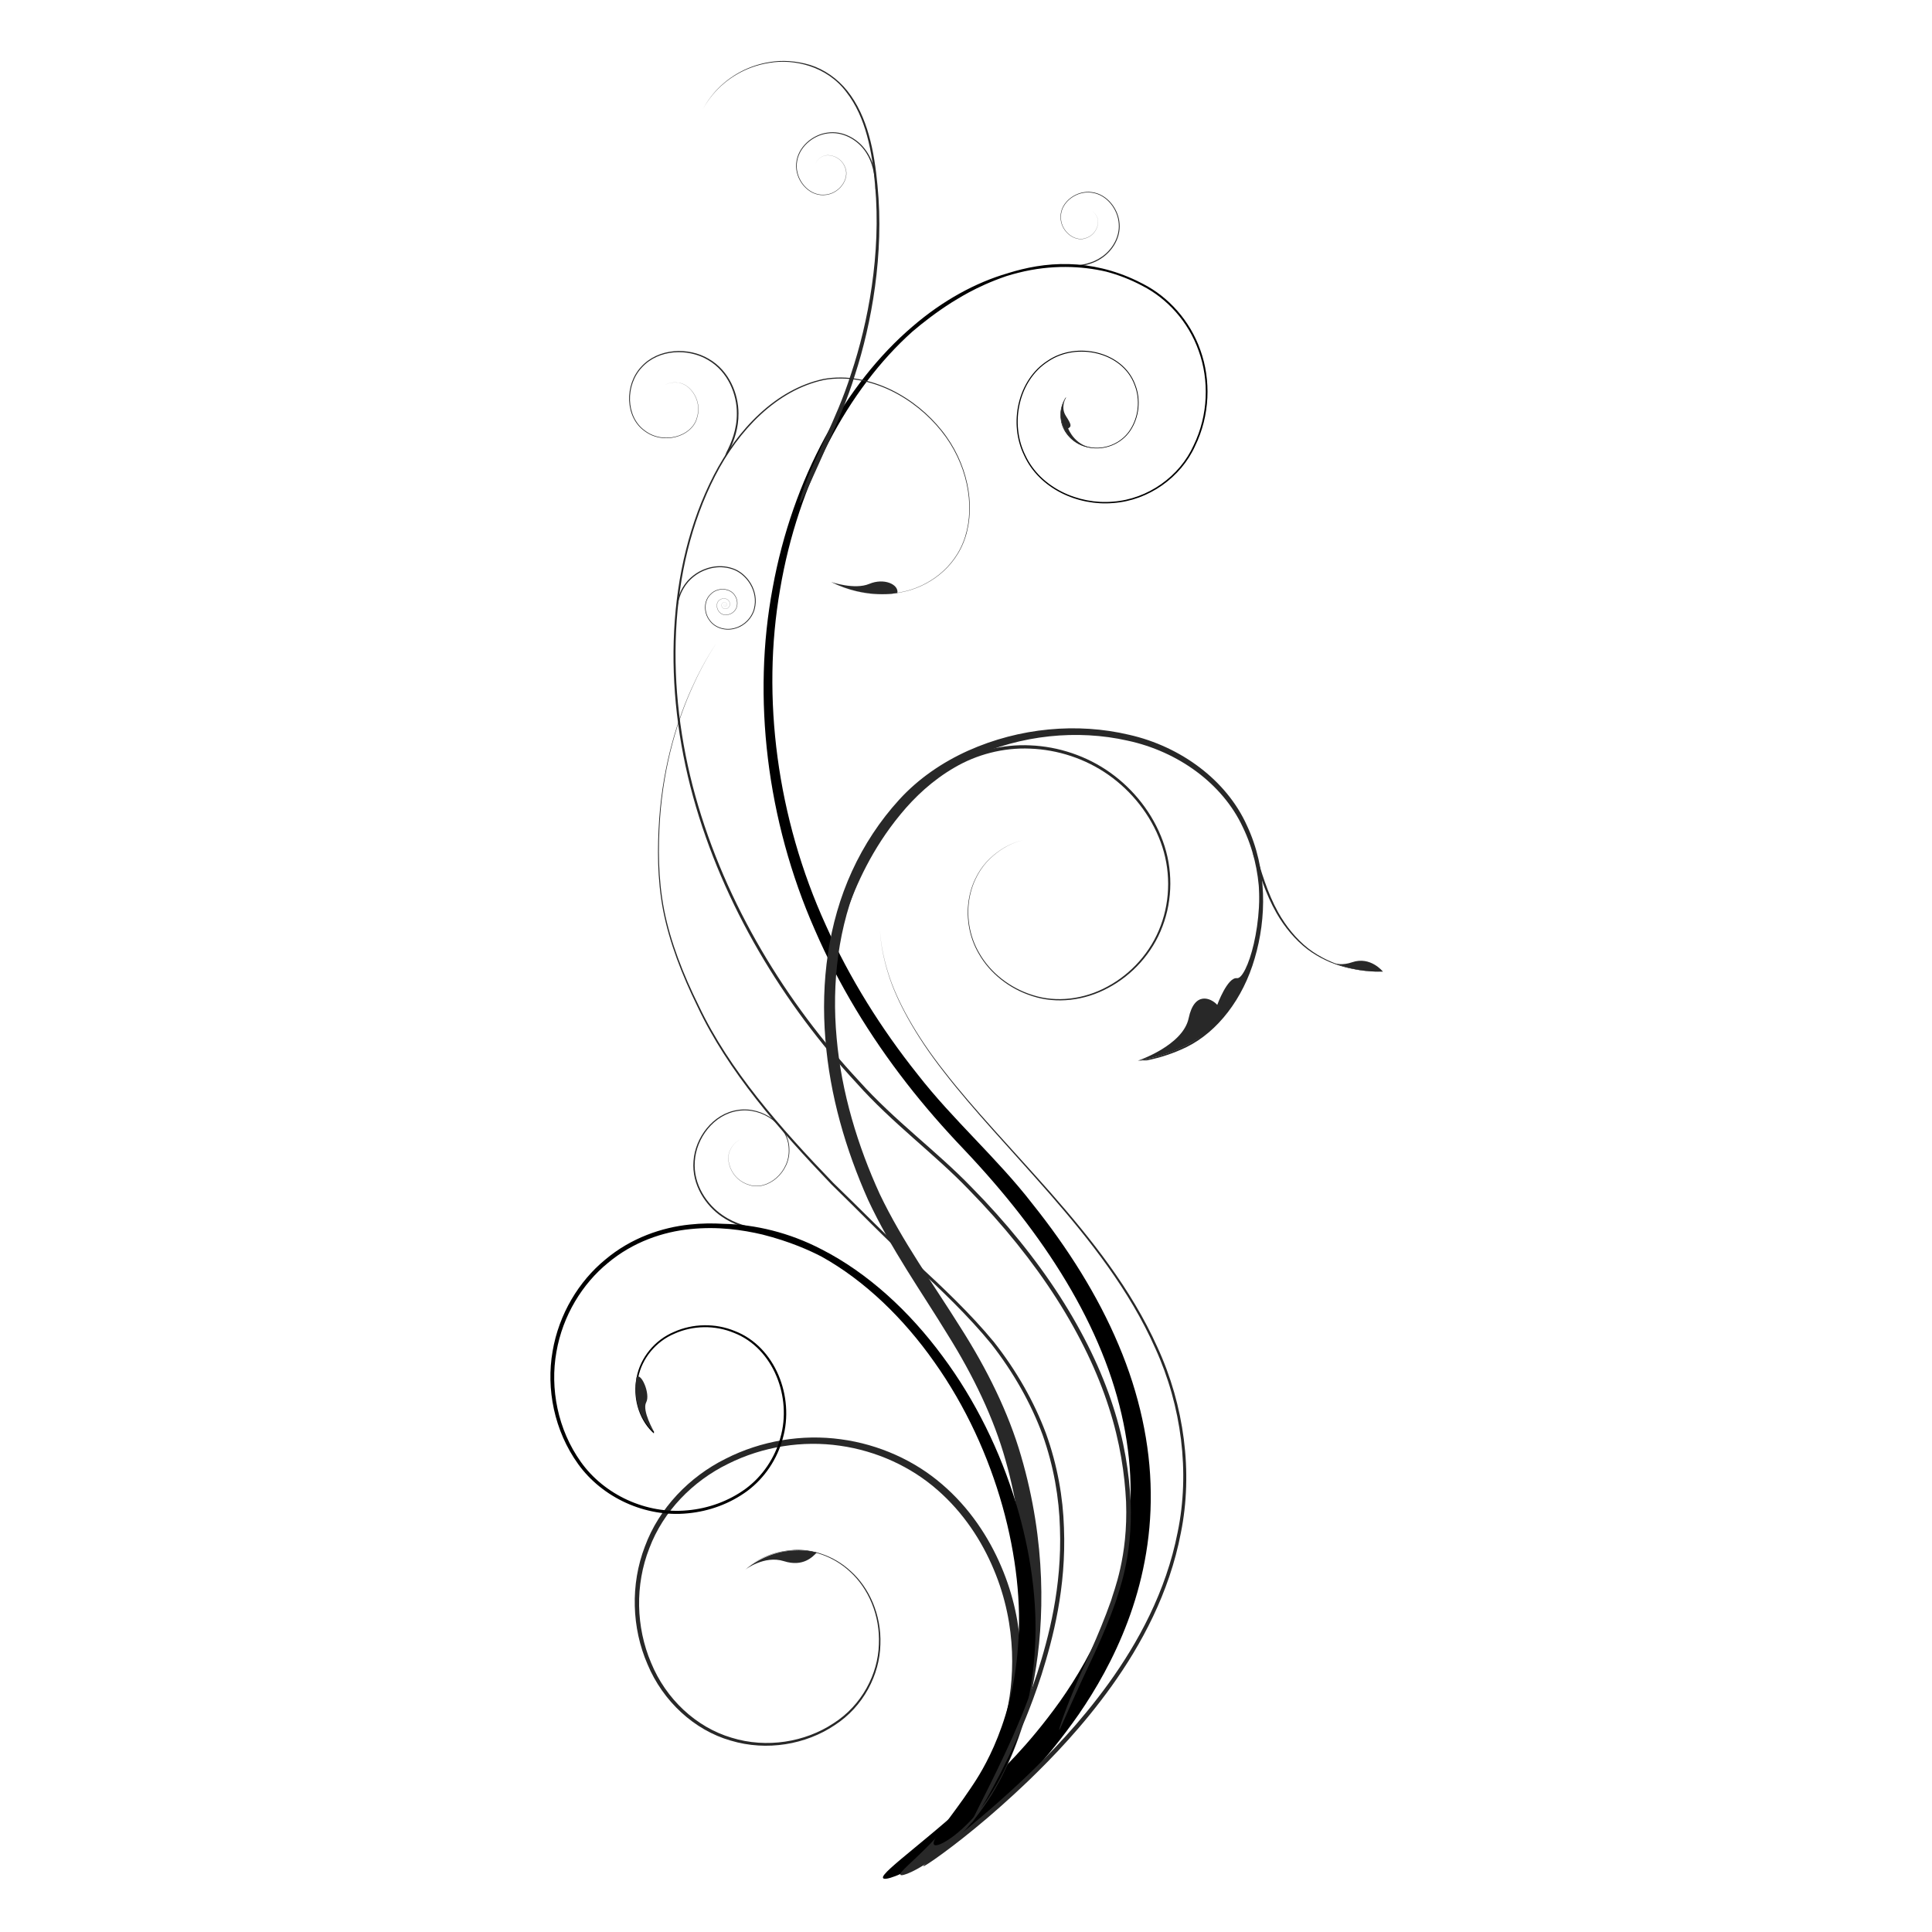 <?xml version="1.0" encoding="utf-8"?>
<!-- Generator: Adobe Illustrator 16.0.0, SVG Export Plug-In . SVG Version: 6.00 Build 0)  -->
<!DOCTYPE svg PUBLIC "-//W3C//DTD SVG 1.1//EN" "http://www.w3.org/Graphics/SVG/1.1/DTD/svg11.dtd">
<svg version="1.1" id="Ebene_1" xmlns="http://www.w3.org/2000/svg" xmlns:xlink="http://www.w3.org/1999/xlink" x="0px" y="0px"
	 width="350px" height="350px" viewBox="0 0 350 350" enable-background="new 0 0 350 350" xml:space="preserve">
<g>
	<g>
		<g>
			<g>
				<g>
					<g>
						<g>
							<g>
								<path fill="#282828" d="M185.468,152.177c0.099,0.097-2.795,0.204-6.143,3.35c-1.644,1.537-3.169,3.986-3.759,7.099
									c-0.579,3.079-0.204,6.865,1.803,10.24c1.939,3.382,5.417,6.268,9.707,7.605c4.287,1.396,9.37,0.837,13.693-1.51
									c4.337-2.298,8.013-6.276,9.834-11.153c1.853-4.854,1.896-10.467,0.053-15.449c-1.819-4.986-5.255-9.345-9.532-12.39
									c-4.285-3.055-9.422-4.727-14.464-4.939c-5.058-0.252-9.997,1.079-14.048,3.425c-4.073,2.328-7.39,5.406-10.027,8.589
									c-5.326,6.382-8.226,12.966-9.998,17.851c-1.735,4.929-2.321,8.289-2.487,9.18c-1.393,7.214-0.192,13.171,0.028,13.092
									c0.248-0.021-0.546-5.873,0.822-12.938c0.162-0.877,0.725-4.181,2.417-9.059c1.729-4.832,4.561-11.346,9.778-17.657
									c2.58-3.147,5.823-6.188,9.795-8.482c3.951-2.313,8.746-3.631,13.695-3.411c4.935,0.183,9.977,1.794,14.193,4.767
									c4.21,2.965,7.612,7.232,9.422,12.121c1.831,4.876,1.823,10.394,0.024,15.175c-1.766,4.803-5.365,8.746-9.635,11.036
									c-4.254,2.338-9.262,2.918-13.505,1.563c-4.247-1.303-7.713-4.141-9.65-7.484c-2.005-3.335-2.399-7.093-1.839-10.159
									c0.569-3.097,2.075-5.545,3.705-7.088C182.673,152.398,185.566,152.272,185.468,152.177z"/>
							</g>
						</g>
					</g>
				</g>
			</g>
		</g>
	</g>
	<g>
		<g>
			<g>
				<g>
					<g>
						<g>
							<g>
								<path fill="#282828" d="M131.263,109.576c-0.004-0.017,0.044,0.099,0.102-0.017c-0.038-0.217-0.313,0.145-0.011,0.124
									c0.315-0.103-0.152-0.513-0.277-0.134c-0.131,0.364,0.575,0.479,0.608,0.015c0.069-0.425-0.629-0.677-0.883-0.223
									c-0.279,0.376,0.109,1.083,0.67,0.965c0.544-0.021,0.965-0.696,0.686-1.253c-0.218-0.583-0.998-0.829-1.578-0.511
									c-1.405,0.593-0.636,3.058,1.027,2.857c0.752-0.015,1.484-0.504,1.809-1.226c0.303-0.727,0.208-1.621-0.252-2.3
									c-0.906-1.466-3.21-1.529-4.432-0.271c-1.325,1.207-1.289,3.404-0.223,4.798c1.037,1.483,3.065,1.98,4.724,1.457
									c1.686-0.475,3.04-1.867,3.477-3.492c0.909-3.358-1.414-6.603-4.025-7.431c-2.675-0.89-5.141,0.01-6.552,0.942
									c-1.455,0.973-2.073,1.974-2.234,2.216c-1.393,2.057-1.255,4.164-1.23,4.126c0.094,0.029,0.059-2.019,1.41-4.004
									c0.157-0.237,0.755-1.213,2.168-2.166c1.367-0.912,3.781-1.798,6.377-0.942c2.539,0.791,4.816,3.949,3.945,7.219
									c-0.419,1.579-1.731,2.939-3.372,3.408c-1.62,0.516-3.585,0.04-4.601-1.398c-1.044-1.354-1.086-3.495,0.194-4.67
									c1.187-1.229,3.428-1.176,4.316,0.248c0.45,0.655,0.547,1.533,0.256,2.237c-0.314,0.7-1.023,1.181-1.758,1.198
									c-1.615,0.204-2.377-2.195-1.01-2.778c0.568-0.309,1.323-0.074,1.539,0.49c0.275,0.547-0.132,1.201-0.663,1.226
									c-0.546,0.118-0.925-0.574-0.656-0.939c0.246-0.444,0.926-0.2,0.861,0.214c-0.029,0.456-0.72,0.345-0.592-0.011
									c0.119-0.37,0.579,0.027,0.27,0.131c-0.296,0.021-0.025-0.337,0.011-0.123C131.308,109.673,131.259,109.562,131.263,109.576
									z"/>
							</g>
						</g>
					</g>
				</g>
			</g>
		</g>
	</g>
	<g>
		<g>
			<g>
				<g>
					<g>
						<g>
							<g>
								<g>
									<path fill="#282828" d="M194.567,48.195c-0.672-0.044-1.368-0.025-2.037,0.025c0.011-0.029,0.023-0.061,0.033-0.094
										c0.413,0.035,1.124,0.069,2.076-0.009c1.311-0.13,3.194-0.362,4.943-1.579c1.716-1.16,3.293-3.417,3.087-6.028
										c-0.159-2.532-2.099-5.207-4.849-5.596c-2.679-0.425-5.568,1.634-5.623,4.252c-0.137,2.582,2.381,4.656,4.391,3.995
										c2.017-0.576,2.646-2.702,2.195-3.749c-0.422-1.02-1.128-1.258-1.203-1.314c0.075,0.057,0.782,0.291,1.212,1.311
										c0.454,1.051-0.16,3.194-2.196,3.787c-2.029,0.677-4.592-1.407-4.465-4.033c0.041-2.664,2.964-4.771,5.707-4.355
										c2.813,0.387,4.8,3.102,4.979,5.692c0.223,2.679-1.384,4.992-3.132,6.188c-1.339,0.942-2.751,1.314-3.934,1.499
										C195.351,48.145,194.945,48.164,194.567,48.195z"/>
								</g>
							</g>
						</g>
					</g>
				</g>
			</g>
		</g>
		<g>
			<g>
				<g>
					<g>
						<g>
							<g>
								<g>
									<path fill="#282828" d="M158.534,32.168c-0.001,0.709,0.067,1.438,0.165,2.139c-0.033-0.008-0.065-0.019-0.101-0.027
										c0.006-0.438-0.005-1.186-0.152-2.183c-0.226-1.367-0.596-3.331-1.996-5.086c-1.338-1.722-3.816-3.226-6.547-2.833
										c-2.649,0.341-5.329,2.562-5.55,5.478c-0.262,2.845,2.099,5.743,4.853,5.619c2.723-0.032,4.731-2.818,3.899-4.885
										c-0.742-2.082-3.021-2.595-4.092-2.052c-1.04,0.513-1.24,1.268-1.297,1.354c0.055-0.086,0.252-0.841,1.294-1.363
										c1.072-0.551,3.366-0.051,4.13,2.048c0.85,2.085-1.164,4.922-3.932,4.97c-2.803,0.135-5.219-2.792-4.968-5.7
										c0.214-2.984,2.933-5.259,5.641-5.621c2.8-0.421,5.344,1.11,6.719,2.866c1.082,1.344,1.568,2.803,1.843,4.031
										C158.425,31.35,158.473,31.775,158.534,32.168z"/>
								</g>
							</g>
						</g>
					</g>
				</g>
			</g>
		</g>
		<g>
			<g>
				<g>
					<g>
						<g>
							<g>
								<g>
									<path fill="#282828" d="M116.167,66.433c3.106-3.413,8.572-3.579,12.203-1.437c3.794,2.164,5.419,6.447,5.413,9.887
										c0.028,2.664-0.774,4.897-1.614,6.649c-0.343,0.403-0.635,0.847-0.894,1.284c0.11-0.273,0.211-0.549,0.298-0.831
										c0.931-1.801,1.933-4.192,1.913-7.099c0.022-3.367-1.546-7.555-5.237-9.683c-3.537-2.113-8.905-1.977-11.954,1.346
										c-3.032,3.2-2.934,8.963,0.523,11.445c3.331,2.557,8.426,1.096,9.39-2.206c1.084-3.23-1.186-6.029-3.003-6.391
										c-1.752-0.368-2.719,0.353-2.866,0.402c0.147-0.049,1.107-0.778,2.869-0.416c1.825,0.355,4.129,3.151,3.052,6.423
										c-0.96,3.342-6.107,4.86-9.509,2.275C113.222,75.573,113.085,69.719,116.167,66.433z"/>
								</g>
							</g>
						</g>
					</g>
				</g>
			</g>
		</g>
		<g>
			<g>
				<g>
					<g>
						<g>
							<g>
								<g>
									<path fill="#282828" d="M133.72,201.069c-4.571,0.634-7.798,5.05-8.084,9.257c-0.36,4.354,2.253,8.114,5.095,10.053
										c2.18,1.528,4.477,2.131,6.396,2.43c0.527-0.055,1.058-0.047,1.563-0.011c-0.288-0.065-0.573-0.137-0.854-0.223
										c-2.014-0.253-4.551-0.78-6.937-2.438c-2.789-1.884-5.358-5.547-5.025-9.792c0.256-4.113,3.403-8.466,7.868-9.102
										c4.355-0.691,9.054,2.65,9.144,6.899c0.227,4.197-3.862,7.574-7.127,6.501c-3.277-0.93-4.301-4.387-3.572-6.091
										c0.684-1.652,1.829-2.041,1.952-2.136c-0.123,0.092-1.269,0.475-1.966,2.132c-0.738,1.705,0.265,5.188,3.575,6.147
										c3.297,1.098,7.458-2.289,7.251-6.559C142.924,203.813,138.173,200.39,133.72,201.069z"/>
								</g>
							</g>
						</g>
					</g>
				</g>
			</g>
		</g>
		<g>
			<g>
				<g>
					<g>
						<g>
							<g>
								<g>
									<path fill="#282828" d="M134.99,284.37c-0.004,0.221,2.531-3.146,8.901-3.517c3.079-0.13,7.008,0.947,10.179,3.945
										c3.186,2.919,5.4,7.762,5.147,13.112c-0.154,5.322-3.057,11.021-8.269,14.314c-5.085,3.353-12.034,4.556-18.424,2.577
										c-6.428-1.893-11.909-7.051-14.567-13.559c-2.755-6.462-2.943-14.113-0.321-20.776c2.537-6.729,7.885-12.158,14.242-15.267
										c6.337-3.177,13.558-4.264,20.272-3.295c6.729,0.948,12.928,3.851,17.644,7.988c4.75,4.13,8.087,9.288,10.233,14.429
										c4.369,10.39,3.772,20.427,2.034,27.161c-1.733,6.854-4.352,10.714-4.894,11.779c-5.045,8.477-11.809,13.17-11.456,13.599
										c0.137,0.388,7.635-3.838,12.936-12.709c0.565-1.107,3.268-5.146,5.017-12.271c1.763-7,2.302-17.424-2.296-28.126
										c-2.254-5.293-5.745-10.617-10.709-14.867c-4.932-4.265-11.392-7.228-18.349-8.152c-6.952-0.952-14.393,0.228-20.897,3.547
										c-6.519,3.247-12.028,8.921-14.584,15.874c-2.651,6.896-2.393,14.759,0.481,21.361c2.774,6.653,8.455,11.923,15.056,13.805
										c6.569,1.98,13.644,0.691,18.804-2.765c5.29-3.396,8.205-9.239,8.318-14.638c0.212-5.432-2.07-10.316-5.311-13.236
										c-3.225-3.01-7.195-4.061-10.29-3.907C137.489,281.201,134.989,284.595,134.99,284.37z"/>
								</g>
							</g>
						</g>
					</g>
				</g>
			</g>
		</g>
		<g>
			<g>
				<g>
					<g>
						<g>
							<g>
								<path d="M184.709,219.908c-3.104-3.988-6.479-7.866-10.047-11.637c-3.63-3.799-7.159-7.828-10.448-12.063
									c-6.583-8.47-12.295-17.816-16.603-27.767c-8.748-19.852-11.356-42.153-7.636-61.932
									c3.591-19.778,13.155-36.987,25.346-47.368c5.469-4.717,11.463-7.967,17.223-9.635c0.048-0.017,0.097-0.034,0.147-0.048
									c3.042-0.94,6.774-1.744,11.018-1.613c3.858,0.099,8.108,1.03,12.226,3.013c0.017,0.006,0.031,0.015,0.047,0.019
									l0.016,0.011c0.366,0.178,0.736,0.363,1.103,0.557c4.512,2.311,8.474,6.588,10.366,12.002
									c1.931,5.374,1.749,11.819-0.973,17.373c-2.553,5.635-8.389,9.854-14.84,10.31c-6.334,0.549-13.34-2.561-16.109-8.592
									c-2.853-5.81-1.222-13.706,4.259-17.209c5.299-3.576,13.588-1.644,15.816,4.248c1.142,2.807,0.757,6.075-0.875,8.477
									c-1.636,2.424-4.715,3.593-7.418,3.034c-2.733-0.447-4.998-2.717-5.178-5.357c-0.155-1.346,0.218-2.714,0.955-3.783
									c-0.009,0.052-0.013,0.107-0.017,0.16c-0.673,1.036-1.006,2.333-0.858,3.612c0.186,2.605,2.417,4.832,5.118,5.269
									c2.667,0.547,5.699-0.614,7.299-3.003c1.604-2.37,1.979-5.597,0.848-8.36c-2.199-5.793-10.389-7.684-15.599-4.147
									c-5.383,3.451-6.98,11.254-4.154,16.965c2.733,5.93,9.647,8.985,15.893,8.432c6.362-0.467,12.09-4.628,14.593-10.184
									c2.678-5.486,2.841-11.844,0.925-17.133c-1.874-5.333-5.778-9.525-10.222-11.79c-2.151-1.144-4.35-1.985-6.522-2.559
									c-4.375-1.022-9.936-1.318-15.944,0.206c-0.716,0.177-1.433,0.378-2.154,0.605c-5.706,1.96-8.961,4.241-9.879,4.754
									c-2.791,1.771-5.202,3.642-7.135,5.29c-11.689,10.449-20.724,27.39-23.972,46.681c-3.419,19.553-0.566,41.443,8.266,60.823
									c4.352,9.713,10.072,18.817,16.64,27.054c6.443,8.291,14.449,15.234,20.8,23.454c6.438,8.052,11.86,16.64,15.607,25.548
									c3.771,8.885,5.76,18.097,5.832,26.753c0.117,8.665-1.637,16.651-4.177,23.391c-2.54,6.764-5.799,12.331-8.87,16.802
									c-6.228,8.913-11.476,13.656-12.767,15.003c-10.862,10.524-22.146,15.732-22.684,14.644
									c-0.579-1.018,9.272-7.654,19.681-17.752c1.242-1.29,6.342-5.819,12.378-14.259c5.889-8.338,12.796-21.329,12.794-37.807
									c0.029-8.154-1.734-16.917-5.253-25.507C196.073,236.291,190.918,227.874,184.709,219.908z"/>
							</g>
						</g>
					</g>
				</g>
			</g>
		</g>
		<g>
			<g>
				<g>
					<g>
						<g>
							<g>
								<g>
									<path fill="#282828" d="M154.353,157.813c2.169-4.731,5.058-9.125,8.542-12.94c3.515-3.856,7.876-6.806,12.518-8.893
										c9.312-4.157,19.756-5.093,29.141-2.866c9.399,2.122,17.636,8.253,21.306,16.364c3.785,8.043,3.582,16.883,1.442,24.135
										c-2.109,7.322-6.721,13.298-12.308,16.056c-2.445,1.191-4.883,1.959-7.215,2.423c-0.546-0.001-1.093,0.034-1.638,0.062
										c2.786-0.442,5.751-1.287,8.705-2.77c5.472-2.775,9.931-8.686,11.938-15.922c2.036-7.17,2.119-15.856-1.648-23.636
										c-3.655-7.839-11.664-13.67-20.834-15.646c-9.146-2.071-19.339-1.043-28.305,3.081
										c-9.13,3.961-15.988,12.092-20.068,21.265c-4.111,9.217-5.276,19.583-4.364,29.514c0.872,9.936,3.856,19.63,7.815,28.286
										c4.143,8.668,9.715,16.311,14.521,24.002c4.892,7.644,8.802,15.584,11.072,23.43c4.594,15.69,4.246,29.975,2.41,40.097
										c-1.816,10.218-5.086,16.303-5.845,17.914c-3.282,6.495-7.84,11.495-11.628,14.335c-3.789,2.886-6.576,3.897-6.784,3.534
										c-0.587-0.836,9.252-7.047,15.335-19.442c0.707-1.514,3.838-7.183,5.672-16.938c1.846-9.652,2.325-23.486-1.956-38.68
										c-2.117-7.583-5.78-15.249-10.533-22.85c-4.661-7.648-10.219-15.42-14.402-24.396c-4.021-9.059-6.902-18.821-7.721-29.12
										C148.691,177.994,149.997,167.309,154.353,157.813z"/>
								</g>
							</g>
						</g>
					</g>
				</g>
			</g>
		</g>
		<g>
			<g>
				<g>
					<g>
						<g>
							<path d="M100.105,244.81c1.148-6.803,4.804-12.729,9.519-16.602c4.694-3.966,10.313-5.86,15.356-6.373
								c2.12-0.228,4.146-0.246,6.06-0.129c5.721,0.099,11.963,1.576,17.824,4.638c8.358,4.264,15.894,11.23,21.859,19.31
								c12.076,16.188,17.732,36.847,16.772,52.764c-0.376,7.973-2.252,14.676-4.231,19.351c-1.974,4.697-3.888,7.438-4.358,8.177
								c-4,5.975-9.113,9.001-9.694,8.227c-0.668-0.807,3.031-4.813,6.662-10.266c0.795-1.247,7.509-10.297,8.546-25.674
								c1.265-15.131-3.723-35.41-15.176-51.509c-5.528-7.858-12.55-14.705-20.401-19.071c-2.118-1.097-5.687-2.733-10.711-4.003
								c-3.655-0.859-8.109-1.503-13.063-0.989c-4.922,0.485-10.369,2.3-14.95,6.14c-4.595,3.75-8.176,9.502-9.321,16.128
								c-1.178,6.581,0.223,14.036,4.449,19.938c4.198,5.892,11.792,9.485,19.335,8.738c3.746-0.332,7.454-1.673,10.513-3.915
								c3.052-2.258,5.29-5.589,6.282-9.258c2.103-7.267-1.251-16.177-8.397-18.963c-3.445-1.438-7.433-1.365-10.768,0.127
								c-3.378,1.406-5.914,4.489-6.598,7.973c-0.724,3.441,0.272,7.224,2.686,9.622c0.059,0.062,0.121,0.117,0.182,0.175
								c-0.011,0.105-0.02,0.208-0.026,0.311c-0.113-0.098-0.224-0.199-0.332-0.306c-2.494-2.468-3.519-6.32-2.794-9.86
								c0.686-3.575,3.29-6.762,6.749-8.215c3.409-1.54,7.499-1.635,11.04-0.17c7.361,2.846,10.828,11.965,8.699,19.425
								c-1.003,3.769-3.29,7.203-6.422,9.54c-3.143,2.319-6.918,3.695-10.764,4.058c-7.729,0.793-15.543-2.862-19.889-8.913
								C100.381,259.188,98.923,251.571,100.105,244.81z"/>
						</g>
					</g>
				</g>
			</g>
		</g>
		<g>
			<g>
				<g>
					<g>
						<g>
							<g>
								<g>
									<path fill="#282828" d="M150.282,105.316c0.011-0.03,1.089,0.622,3.312,1.358c2.191,0.704,5.7,1.487,10.008,0.557
										c4.19-0.843,9.414-4.005,11.316-9.981c1.843-5.831,0.405-13.418-4.326-19.301c-2.358-2.939-5.444-5.524-9.107-7.32
										c-3.647-1.766-7.967-2.744-12.278-1.984c-8.648,1.848-15.611,9.134-19.902,17.45c-8.747,17.022-9.144,38.661-3.752,58.212
										c5.45,19.71,16.442,37.69,29.607,51.889c6.469,7.275,14.147,12.858,20.337,19.313c6.27,6.391,11.632,13.069,15.907,19.751
										c4.271,6.688,7.452,13.377,9.467,19.674c2.046,6.287,2.886,12.167,3.129,17.14c0.374,10.033-2.271,16.221-2.704,17.842
										c-2.307,6.561-5.17,12.237-6.885,16.496c-1.77,4.239-2.632,6.949-2.529,6.987c0.12,0.044,1.182-2.583,3.089-6.744
										c1.85-4.182,4.803-9.808,7.141-16.459c0.438-1.633,3.116-7.949,2.718-18.155c-0.261-5.053-1.128-10.987-3.212-17.348
										c-2.052-6.363-5.28-13.103-9.599-19.823c-4.322-6.72-9.731-13.421-16.049-19.824c-6.259-6.491-13.93-12.036-20.377-19.251
										c-13.145-14.104-24.144-31.988-29.622-51.603c-5.422-19.455-5.081-41.012,3.578-57.968
										c4.239-8.283,11.156-15.535,19.693-17.381c4.257-0.764,8.542,0.191,12.171,1.937c3.643,1.775,6.72,4.335,9.073,7.254
										c4.722,5.837,6.175,13.389,4.356,19.192c-1.874,5.949-7.067,9.119-11.248,9.971c-4.296,0.938-7.805,0.168-9.997-0.532
										C151.374,105.934,150.292,105.287,150.282,105.316z"/>
								</g>
							</g>
						</g>
					</g>
				</g>
			</g>
		</g>
		<g>
			<g>
				<g>
					<g>
						<g>
							<g>
								<g>
									<path fill="#282828" d="M127.351,19.732c0.035,0.03,0.65-1.4,2.455-3.364c1.807-1.895,5.043-4.295,9.605-4.985
										c4.436-0.753,10.362,0.58,13.889,5.263c3.574,4.563,4.726,10.89,5.237,16.985c1.115,12.362-1.278,24.867-4.328,34.003
										c-1.459,4.613-3.183,8.356-4.439,11.149c-1.268,2.781-2.093,4.587-2.307,5.078c-1.76,3.89-2.793,7.216-2.565,7.296
										c0.223,0.078,1.602-3.07,3.355-6.948c0.214-0.486,1.023-2.292,2.271-5.088c1.231-2.794,2.951-6.611,4.379-11.262
										c2.994-9.229,5.293-21.844,4.064-34.267c-0.569-6.121-1.778-12.502-5.453-17.116c-1.813-2.28-4.232-3.914-6.763-4.712
										c-2.536-0.755-5.094-0.907-7.361-0.513c-4.593,0.734-7.818,3.175-9.612,5.09C127.987,18.328,127.386,19.762,127.351,19.732
										z"/>
								</g>
							</g>
						</g>
					</g>
				</g>
			</g>
		</g>
		<g>
			<g>
				<g>
					<g>
						<g>
							<g>
								<g>
									<path fill="#282828" d="M159.413,168.659c0.068-0.019-0.016,2.887,1.474,7.659c1.438,4.775,4.834,11.161,10.129,17.91
										c5.231,6.805,12.166,14.065,19.248,22.178c7.036,8.107,14.319,17.231,19.021,27.84c4.803,10.527,6.291,22.555,4.059,33.322
										c-2.107,10.816-7.246,20.096-12.503,27.389c-5.304,7.33-10.75,12.861-14.858,16.814c-4.134,3.941-6.98,6.311-7.729,6.963
										c-6.047,5.162-11.132,9.143-10.979,9.344c0.131,0.182,5.463-3.498,11.541-8.686c0.751-0.656,3.603-3.047,7.742-7.022
										c4.115-3.993,9.568-9.58,14.875-16.987c5.263-7.371,10.413-16.76,12.495-27.702c2.205-10.893,0.637-23.045-4.248-33.611
										c-4.78-10.652-12.131-19.759-19.209-27.844c-7.128-8.086-14.09-15.309-19.345-22.079
										c-5.323-6.715-8.743-13.075-10.203-17.84C159.411,171.546,159.481,168.637,159.413,168.659z"/>
								</g>
							</g>
						</g>
					</g>
				</g>
			</g>
		</g>
	</g>
	<g>
		<g>
			<g>
				<g>
					<g>
						<path fill="#282828" d="M206.142,192.152c0,0,8.156-2.735,9.193-7.689s4.031-3.688,5.184-2.421c0,0,1.846-5.069,3.572-4.838
							c1.729,0.231,5.183-10.024,3.686-20.622C227.776,156.583,233.582,187.745,206.142,192.152z"/>
					</g>
				</g>
			</g>
		</g>
	</g>
	<g>
		<g>
			<g>
				<g>
					<g>
						<path fill="#282828" d="M193.086,72.108c0,0-1.021,1.642,0.015,3.253c1.036,1.612,1.036,1.9,0.404,2.248
							c0,0,1.323,3.627,5.296,3.572c0,0-3.612,0.315-5.687-2.838C193.114,78.342,190.98,75.331,193.086,72.108z"/>
					</g>
				</g>
			</g>
		</g>
	</g>
	<g>
		<g>
			<g>
				<g>
					<g>
						<g>
							<g>
								<path fill="#282828" d="M227.395,154.295c1.075,3.505,2.188,7.45,4.169,11.005c1.415,2.525,3.267,4.794,5.377,6.472
									c2.132,1.66,4.466,2.694,6.527,3.285c4.159,1.171,7.082,0.88,7.064,0.965c0.018-0.085-2.9,0.246-7.095-0.868
									c-2.077-0.564-4.443-1.573-6.621-3.218c-2.162-1.665-4.068-3.938-5.536-6.474c-2.007-3.497-3.18-7.364-4.275-10.79
									C227.137,154.549,227.268,154.423,227.395,154.295z"/>
							</g>
						</g>
					</g>
				</g>
			</g>
		</g>
	</g>
	<g>
		<g>
			<g>
				<g>
					<g>
						<path fill="#282828" d="M250.532,176.022c0,0-2.247-2.851-5.589-1.699s-5.186-0.921-6.22-1.269
							C238.724,173.055,243.561,176.225,250.532,176.022z"/>
					</g>
				</g>
			</g>
		</g>
	</g>
	<g>
		<g>
			<g>
				<g>
					<g>
						<path fill="#282828" d="M118.48,259.364c0,0-2.222-3.82-1.416-5.318c0.807-1.498-0.938-5.502-1.737-4.537
							C115.328,249.509,114.021,255.469,118.48,259.364z"/>
					</g>
				</g>
			</g>
		</g>
	</g>
	<g>
		<g>
			<g>
				<g>
					<g>
						<path fill="#282828" d="M134.99,284.37c0,0,3.474-2.675,7.016-1.552c3.543,1.124,5.271-0.862,5.962-1.554
							C147.969,281.265,141.281,279.183,134.99,284.37z"/>
					</g>
				</g>
			</g>
		</g>
	</g>
	<g>
		<g>
			<g>
				<g>
					<g>
						<path fill="#282828" d="M150.56,105.429c0,0,4.234,1.47,6.913,0.347c2.678-1.123,5.356,0.086,5.097,1.642
							C162.57,107.418,156.955,108.628,150.56,105.429z"/>
					</g>
				</g>
			</g>
		</g>
	</g>
	<g>
		<g>
			<g>
				<g>
					<g>
						<g>
							<g>
								<path fill="#282828" d="M129.846,116.378c0.067,0.034-2.028,2.75-4.486,8.18c-2.462,5.389-5.211,13.603-5.942,23.851
									c-0.333,5.099-0.395,10.713,0.711,16.513c1.132,5.793,3.393,11.649,6.228,17.428c5.484,11.681,14.748,22.26,24.273,32.225
									c4.967,4.823,9.779,9.848,14.855,14.465c5.021,4.662,9.933,9.347,14.088,14.42c4.033,5.158,7.202,10.774,9.299,16.464
									c2.03,5.72,3,11.471,3.146,16.869c0.388,10.811-2.064,19.859-4.113,26.322c-2.125,6.476-4.032,10.475-4.479,11.574
									c-3.882,8.662-7.662,15.395-7.417,15.532c0.167,0.101,4.297-6.458,8.207-15.182c0.446-1.104,2.355-5.133,4.475-11.671
									c2.041-6.504,4.489-15.683,4.055-26.612c-0.164-5.423-1.169-11.283-3.251-17.059c-2.149-5.762-5.361-11.408-9.457-16.608
									c-4.218-5.105-9.16-9.778-14.204-14.426c-5.092-4.594-9.911-9.589-14.898-14.396c-9.552-9.916-18.819-20.413-24.333-32.039
									c-2.852-5.754-5.126-11.58-6.276-17.343c-1.125-5.766-1.086-11.376-0.772-16.466c0.688-10.232,3.4-18.448,5.841-23.845
									C127.829,119.137,129.914,116.412,129.846,116.378z"/>
							</g>
						</g>
					</g>
				</g>
			</g>
		</g>
	</g>
</g>
</svg>
<!-- WCDP_DATA_CMYK_START{"#282828":"73,64,66,75"}WCDP_DATA_CMYK_END -->